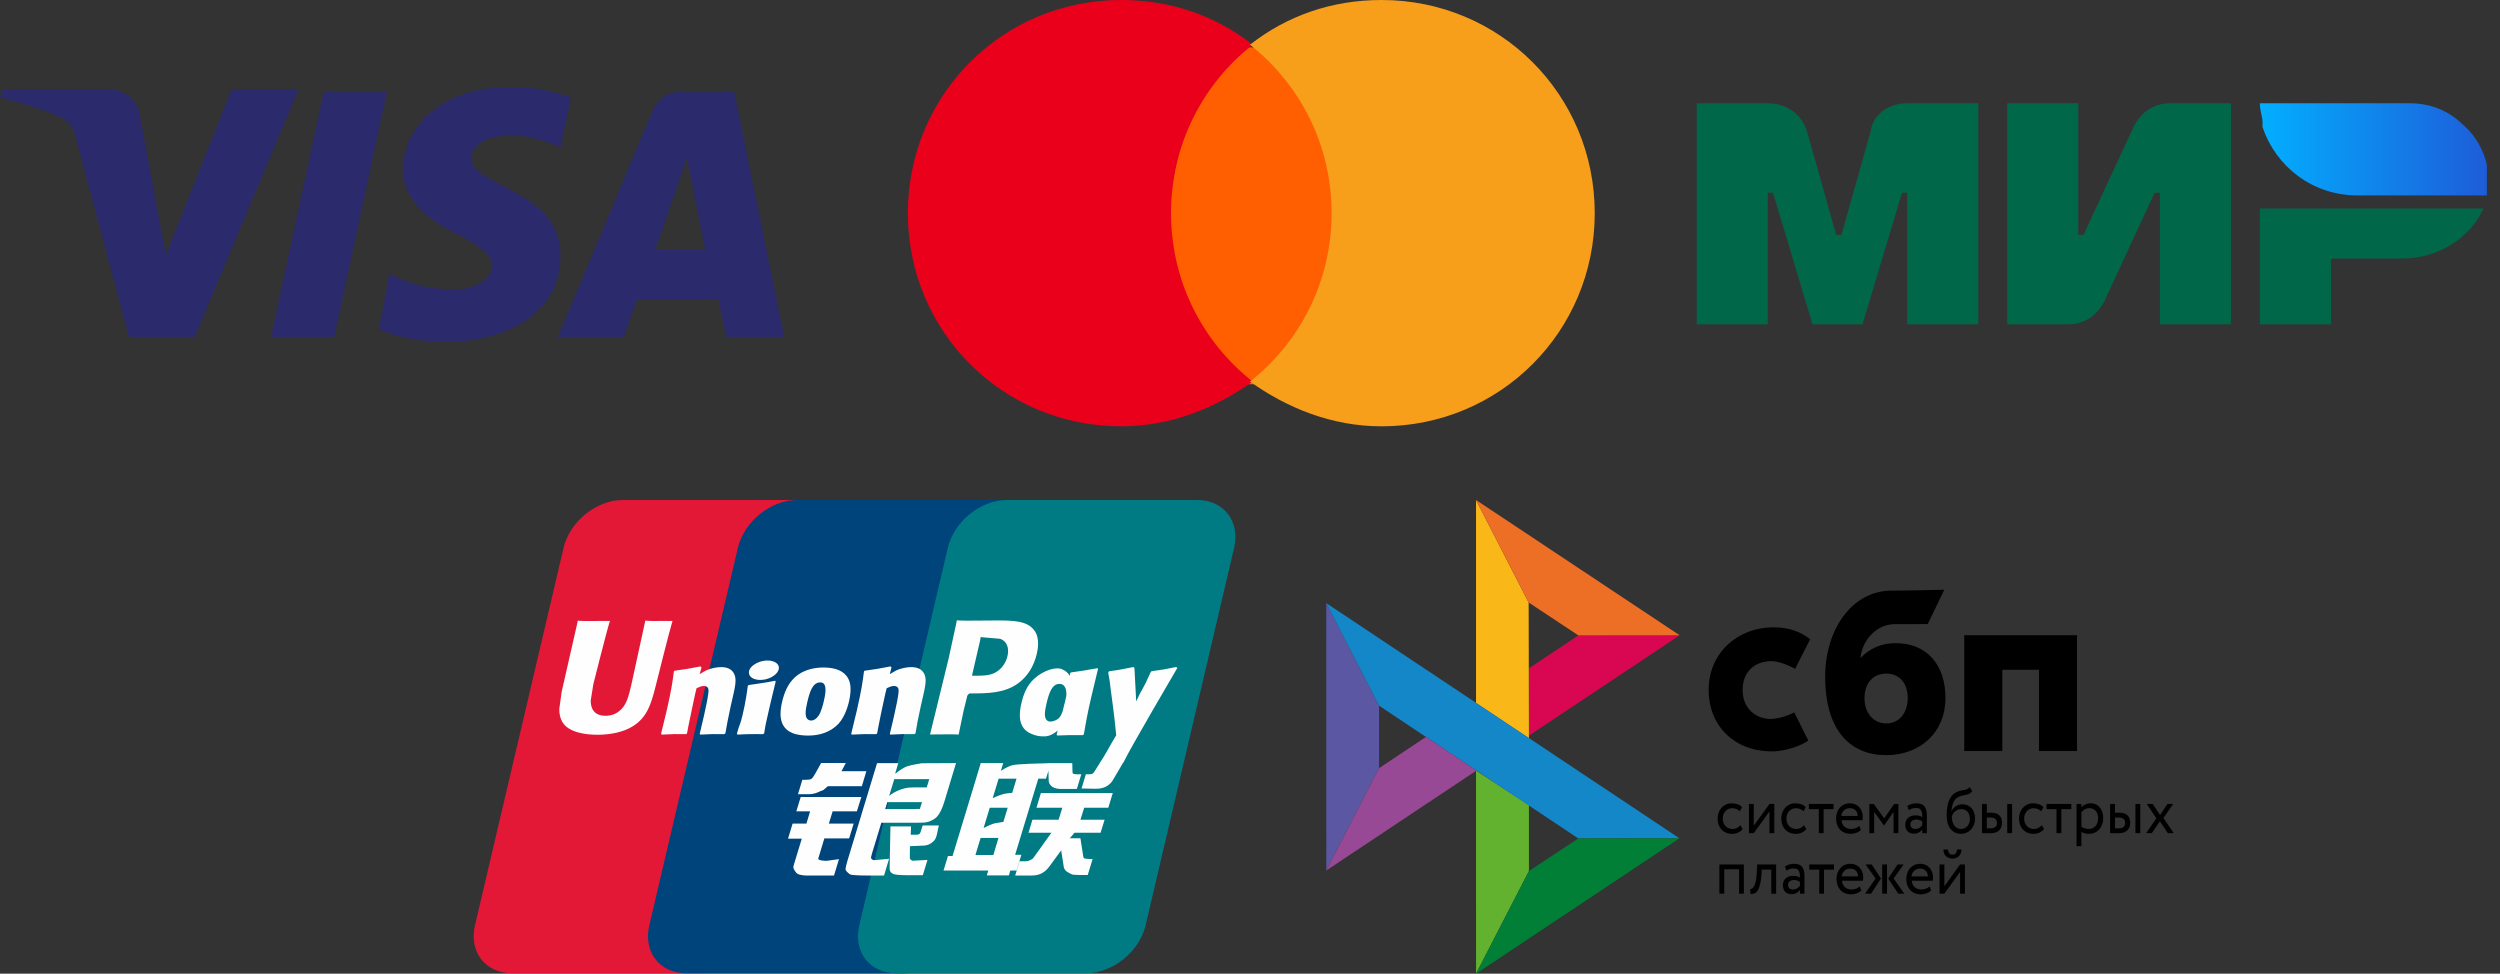 <svg width="95" height="37" viewBox="0 0 95 37" fill="none" xmlns="http://www.w3.org/2000/svg">
<rect x="0" y="0" width="95" height="37" fill="#333333" stroke="none"/>
<g clip-path="url(#clip0_1_39)">
<path d="M71.075 5.025L69.975 8.925H69.775L68.675 5.025C68.475 4.325 67.875 3.925 67.175 3.925H64.475V12.325H67.175V7.325H67.375L68.875 12.325H70.775L72.275 7.325H72.475V12.325H75.175V3.925H72.475C71.775 3.925 71.175 4.325 71.075 5.025ZM85.875 12.325H88.575V9.825H91.275C92.675 9.825 93.875 9.025 94.375 7.925H85.875V12.325ZM81.075 4.825L79.175 8.925H78.975V3.925H76.275V12.325H78.575C79.175 12.325 79.675 12.025 79.975 11.425L81.875 7.325H82.075V12.325H84.775V3.925H82.475C81.875 3.925 81.375 4.225 81.075 4.825Z" fill="#006848"/>
<path d="M91.575 3.925C92.375 3.925 93.075 4.225 93.575 4.725C94.175 5.225 94.575 6.025 94.575 6.925C94.575 7.125 94.575 7.325 94.575 7.425H89.575C87.875 7.425 86.475 6.325 85.975 4.825C85.975 4.825 85.975 4.825 85.975 4.725V4.625C85.975 4.425 85.875 4.225 85.875 3.925H91.575Z" fill="url(#paint0_linear_1_39)"/>
<path d="M44 1.8H51.1V14.6H44V1.8Z" fill="#FF5F00"/>
<path d="M44.5 8.1C44.5 5.5 45.7 3.2 47.6 1.7C46.2 0.6 44.5 0 42.6 0C38.1 0 34.5 3.6 34.5 8.1C34.5 12.6 38.1 16.2 42.6 16.2C44.5 16.2 46.2 15.5 47.6 14.5C45.7 13 44.5 10.7 44.5 8.1Z" fill="#EB001B"/>
<path d="M60.6 8.1C60.6 12.6 57 16.2 52.5 16.2C50.6 16.2 48.9 15.5 47.5 14.5C49.4 13 50.6 10.7 50.6 8.1C50.6 5.5 49.4 3.2 47.5 1.7C48.9 0.6 50.6 0 52.5 0C57 0 60.6 3.6 60.6 8.1Z" fill="#F79E1B"/>
<path d="M14.7 3.5L12.7 12.8H10.3L12.3 3.5H14.7ZM24.9 9.5L26.1 6L26.8 9.5H24.9ZM27.6 12.8H29.8L27.9 3.5H25.8C25.3 3.5 25 3.8 24.8 4.2L21.2 12.8H23.7L24.2 11.4H27.3L27.6 12.8ZM21.3 9.7C21.3 7.2 17.9 7.1 17.9 6C17.9 5.7 18.2 5.3 18.9 5.2C19.3 5.1 20.2 5.1 21.3 5.6L21.7 3.7C21.1 3.5 20.4 3.3 19.4 3.3C17 3.3 15.4 4.6 15.3 6.4C15.3 7.7 16.5 8.5 17.4 8.9C18.3 9.4 18.7 9.7 18.7 10.1C18.7 10.7 17.9 11 17.3 11C16.1 11 15.4 10.7 14.8 10.4L14.4 12.5C15 12.8 16 13 17.1 13C19.6 12.9 21.3 11.7 21.3 9.7ZM11.3 3.5L7.4 12.8H4.9L2.9 5.3C2.8 4.9 2.7 4.7 2.4 4.5C1.8 4.2 0.8 3.9 0 3.7L0.1 3.4H4.2C4.7 3.4 5.2 3.8 5.3 4.3L6.3 9.7L8.8 3.4H11.3V3.5Z" fill="#2A2A6C"/>
</g>
<g clip-path="url(#clip1_1_39)">
<path d="M23.669 19H30.894C31.902 19 32.529 19.817 32.294 20.821L28.931 35.164C28.693 36.165 27.683 36.982 26.674 36.982H19.45C18.443 36.982 17.814 36.165 18.049 35.164L21.415 20.821C21.65 19.817 22.659 19 23.669 19Z" fill="#E21836"/>
<path d="M30.293 19H38.601C39.609 19 39.155 19.816 38.917 20.821L35.554 35.163C35.318 36.165 35.392 36.982 34.381 36.982H26.073C25.062 36.982 24.437 36.165 24.674 35.163L28.038 20.821C28.276 19.816 29.284 19 30.293 19Z" fill="#00447C"/>
<path d="M38.271 19H45.496C46.506 19 47.134 19.816 46.896 20.821L43.533 35.163C43.296 36.165 42.285 36.982 41.276 36.982H34.054C33.044 36.982 32.417 36.165 32.653 35.163L36.017 20.821C36.252 19.816 37.261 19 38.271 19Z" fill="#007B84"/>
<path d="M25.556 23.596C24.813 23.604 24.593 23.596 24.523 23.58C24.496 23.707 23.995 26.004 23.994 26.006C23.886 26.47 23.807 26.802 23.54 27.015C23.389 27.14 23.212 27.2 23.007 27.2C22.677 27.2 22.485 27.037 22.453 26.729L22.447 26.623C22.447 26.623 22.547 26.001 22.547 25.997C22.547 25.997 23.074 23.904 23.168 23.628C23.173 23.612 23.174 23.604 23.175 23.596C22.151 23.605 21.97 23.596 21.957 23.58C21.95 23.602 21.925 23.732 21.925 23.732L21.388 26.091L21.342 26.291L21.252 26.946C21.252 27.14 21.291 27.298 21.367 27.432C21.612 27.857 22.31 27.921 22.705 27.921C23.214 27.921 23.692 27.813 24.014 27.617C24.574 27.289 24.721 26.775 24.851 26.319L24.912 26.084C24.912 26.084 25.454 23.911 25.546 23.628C25.549 23.612 25.551 23.604 25.556 23.596ZM27.4 25.35C27.269 25.35 27.03 25.381 26.816 25.486C26.738 25.526 26.665 25.571 26.587 25.617L26.657 25.366L26.619 25.323C26.164 25.415 26.062 25.427 25.642 25.486L25.607 25.509C25.558 25.911 25.514 26.213 25.334 27.003C25.265 27.294 25.193 27.587 25.122 27.878L25.141 27.915C25.572 27.892 25.702 27.892 26.076 27.898L26.107 27.865C26.154 27.623 26.16 27.567 26.266 27.077C26.315 26.845 26.418 26.334 26.469 26.153C26.563 26.11 26.655 26.067 26.743 26.067C26.953 26.067 26.927 26.249 26.919 26.322C26.91 26.443 26.834 26.84 26.755 27.181L26.703 27.401C26.667 27.563 26.627 27.721 26.59 27.882L26.606 27.915C27.03 27.892 27.16 27.892 27.522 27.898L27.565 27.865C27.63 27.488 27.65 27.387 27.766 26.837L27.824 26.584C27.938 26.089 27.995 25.838 27.909 25.634C27.818 25.405 27.6 25.35 27.4 25.35ZM29.46 25.868C29.235 25.911 29.091 25.939 28.948 25.958C28.806 25.981 28.668 26.001 28.45 26.031L28.432 26.047L28.417 26.059C28.394 26.22 28.378 26.36 28.348 26.524C28.322 26.693 28.283 26.886 28.219 27.162C28.17 27.374 28.144 27.448 28.116 27.522C28.088 27.597 28.058 27.669 28.003 27.878L28.016 27.897L28.026 27.915C28.23 27.905 28.364 27.898 28.501 27.897C28.637 27.892 28.779 27.897 28.999 27.898L29.018 27.883L29.038 27.865C29.07 27.677 29.075 27.627 29.094 27.535C29.113 27.437 29.146 27.301 29.228 26.938C29.266 26.767 29.309 26.597 29.349 26.422C29.39 26.249 29.433 26.078 29.475 25.907L29.468 25.887L29.46 25.868ZM29.465 25.17C29.26 25.049 28.9 25.088 28.658 25.254C28.417 25.416 28.389 25.647 28.593 25.769C28.795 25.886 29.156 25.851 29.396 25.683C29.637 25.517 29.667 25.288 29.465 25.17ZM30.705 27.952C31.119 27.952 31.544 27.839 31.864 27.502C32.111 27.229 32.224 26.822 32.263 26.655C32.39 26.1 32.291 25.841 32.166 25.683C31.977 25.443 31.643 25.366 31.296 25.366C31.088 25.366 30.591 25.386 30.203 25.741C29.924 25.998 29.796 26.345 29.718 26.679C29.64 27.018 29.55 27.63 30.116 27.857C30.291 27.932 30.542 27.952 30.705 27.952ZM30.672 26.704C30.768 26.284 30.881 25.931 31.169 25.931C31.395 25.931 31.411 26.194 31.311 26.615C31.293 26.709 31.21 27.057 31.099 27.205C31.021 27.314 30.929 27.38 30.827 27.38C30.797 27.38 30.617 27.38 30.614 27.115C30.612 26.983 30.639 26.849 30.672 26.704ZM33.299 27.898L33.332 27.865C33.378 27.624 33.385 27.567 33.487 27.077C33.538 26.845 33.643 26.334 33.693 26.153C33.786 26.11 33.877 26.067 33.968 26.067C34.176 26.067 34.151 26.249 34.143 26.321C34.135 26.443 34.059 26.84 33.979 27.181L33.929 27.401C33.892 27.563 33.85 27.721 33.814 27.882L33.83 27.915C34.256 27.892 34.38 27.892 34.745 27.898L34.789 27.865C34.852 27.488 34.87 27.386 34.989 26.837L35.047 26.584C35.161 26.089 35.218 25.838 35.134 25.634C35.04 25.405 34.821 25.35 34.624 25.35C34.493 25.35 34.253 25.381 34.039 25.486C33.963 25.526 33.887 25.571 33.812 25.617L33.877 25.366L33.842 25.323C33.387 25.415 33.283 25.427 32.864 25.486L32.832 25.509C32.781 25.911 32.739 26.213 32.559 27.003C32.49 27.294 32.418 27.587 32.347 27.878L32.366 27.915C32.797 27.892 32.926 27.892 33.299 27.898ZM36.428 27.915C36.455 27.785 36.614 27.016 36.615 27.016C36.615 27.016 36.751 26.451 36.759 26.431C36.759 26.431 36.801 26.372 36.844 26.349H36.907C37.498 26.349 38.166 26.349 38.69 25.966C39.046 25.704 39.289 25.317 39.398 24.846C39.426 24.73 39.447 24.593 39.447 24.456C39.447 24.275 39.411 24.097 39.305 23.958C39.038 23.587 38.507 23.58 37.893 23.577C37.891 23.577 37.59 23.58 37.59 23.58C36.805 23.59 36.49 23.587 36.36 23.571C36.349 23.628 36.329 23.729 36.329 23.729C36.329 23.729 36.047 25.024 36.047 25.026C36.047 25.026 35.374 27.78 35.342 27.91C36.028 27.901 36.309 27.901 36.428 27.915ZM36.949 25.614C36.949 25.614 37.248 24.321 37.247 24.326L37.257 24.26L37.261 24.209L37.381 24.221C37.381 24.221 37.998 24.274 38.012 24.275C38.256 24.369 38.356 24.61 38.286 24.925C38.222 25.213 38.034 25.454 37.793 25.571C37.594 25.67 37.35 25.678 37.099 25.678H36.937L36.949 25.614ZM38.812 26.728C38.733 27.063 38.642 27.674 39.206 27.892C39.385 27.968 39.546 27.99 39.71 27.982C39.883 27.973 40.043 27.887 40.191 27.763C40.178 27.814 40.164 27.865 40.151 27.916L40.176 27.949C40.581 27.932 40.707 27.932 41.146 27.935L41.186 27.905C41.25 27.531 41.31 27.167 41.477 26.451C41.558 26.108 41.639 25.769 41.723 25.427L41.71 25.39C41.256 25.473 41.135 25.491 40.699 25.552L40.666 25.579C40.662 25.614 40.657 25.647 40.653 25.68C40.585 25.572 40.487 25.479 40.335 25.421C40.141 25.345 39.686 25.443 39.294 25.797C39.019 26.049 38.887 26.396 38.812 26.728ZM39.764 26.748C39.861 26.336 39.973 25.987 40.261 25.987C40.444 25.987 40.54 26.154 40.521 26.439C40.505 26.511 40.489 26.586 40.469 26.671C40.44 26.793 40.408 26.915 40.378 27.036C40.347 27.12 40.311 27.198 40.271 27.25C40.197 27.355 40.02 27.42 39.918 27.42C39.889 27.42 39.711 27.42 39.705 27.159C39.704 27.029 39.73 26.895 39.764 26.748ZM44.736 25.386L44.701 25.346C44.252 25.437 44.171 25.451 43.759 25.506L43.728 25.536C43.727 25.541 43.726 25.549 43.724 25.556L43.722 25.549C43.416 26.252 43.425 26.1 43.175 26.653C43.173 26.628 43.173 26.613 43.172 26.586L43.109 25.386L43.07 25.346C42.6 25.437 42.589 25.451 42.155 25.506L42.122 25.536C42.117 25.551 42.117 25.567 42.114 25.584L42.117 25.59C42.171 25.865 42.158 25.804 42.212 26.238C42.238 26.451 42.272 26.666 42.297 26.876C42.34 27.229 42.364 27.402 42.416 27.94C42.123 28.42 42.054 28.602 41.772 29.023L41.773 29.027L41.575 29.34C41.552 29.372 41.531 29.395 41.503 29.405C41.471 29.42 41.43 29.423 41.372 29.423H41.262L41.099 29.963L41.66 29.973C41.989 29.971 42.197 29.819 42.308 29.613L42.661 29.012H42.655L42.693 28.97C42.93 28.462 44.736 25.386 44.736 25.386ZM38.812 32.483H38.574L39.455 29.589H39.748L39.84 29.291L39.849 29.622C39.839 29.827 40.001 30.009 40.427 29.979H40.921L41.09 29.422H40.905C40.798 29.422 40.749 29.395 40.755 29.337L40.746 29H39.832V29.002C39.537 29.008 38.655 29.03 38.477 29.077C38.26 29.133 38.033 29.295 38.033 29.295L38.122 28.997H37.268L37.09 29.589L36.197 32.528H36.023L35.853 33.081H37.555L37.498 33.266H38.337L38.392 33.081H38.628L38.812 32.483ZM38.114 30.177C37.977 30.215 37.722 30.329 37.722 30.329L37.949 29.589H38.628L38.464 30.128C38.464 30.128 38.254 30.14 38.114 30.177ZM38.127 31.234C38.127 31.234 37.914 31.261 37.773 31.292C37.635 31.334 37.376 31.465 37.376 31.465L37.61 30.695H38.292L38.127 31.234ZM37.747 32.49H37.066L37.263 31.841H37.942L37.747 32.49ZM39.386 30.695H40.368L40.227 31.149H39.232L39.083 31.645H39.953L39.294 32.566C39.248 32.634 39.207 32.658 39.161 32.677C39.115 32.7 39.054 32.727 38.984 32.727H38.743L38.577 33.27H39.208C39.537 33.27 39.73 33.122 39.874 32.928L40.325 32.313L40.422 32.937C40.443 33.054 40.528 33.122 40.585 33.149C40.648 33.18 40.713 33.234 40.806 33.242C40.905 33.247 40.976 33.25 41.024 33.25H41.334L41.52 32.642H41.398C41.328 32.642 41.207 32.63 41.186 32.608C41.166 32.582 41.166 32.541 41.154 32.479L41.056 31.854H40.653L40.83 31.645H41.822L41.975 31.149H41.056L41.199 30.695H42.115L42.285 30.136H39.554L39.386 30.695ZM31.096 32.617L31.325 31.86H32.267L32.439 31.297H31.496L31.64 30.831H32.561L32.732 30.286H30.427L30.26 30.831H30.784L30.644 31.297H30.119L29.945 31.869H30.468L30.163 32.871C30.122 33.003 30.183 33.054 30.221 33.115C30.26 33.175 30.3 33.215 30.39 33.238C30.482 33.258 30.545 33.27 30.631 33.27H31.692L31.882 32.647L31.411 32.711C31.32 32.711 31.069 32.7 31.096 32.617ZM31.204 28.993L30.965 29.422C30.914 29.515 30.868 29.573 30.827 29.6C30.791 29.622 30.718 29.632 30.614 29.632H30.489L30.323 30.18H30.736C30.935 30.18 31.088 30.107 31.161 30.071C31.239 30.03 31.26 30.053 31.32 29.995L31.46 29.875H32.751L32.922 29.305H31.977L32.142 28.993H31.204ZM33.11 32.628C33.088 32.596 33.104 32.541 33.138 32.425L33.491 31.265H34.746C34.929 31.263 35.061 31.261 35.147 31.255C35.239 31.245 35.34 31.212 35.449 31.153C35.562 31.092 35.62 31.027 35.668 30.952C35.723 30.878 35.81 30.715 35.885 30.465L36.329 28.997L35.026 29.004C35.026 29.004 34.625 29.063 34.448 29.128C34.27 29.2 34.015 29.402 34.015 29.402L34.133 29H33.328L32.202 32.711C32.161 32.855 32.135 32.96 32.129 33.022C32.127 33.09 32.215 33.157 32.272 33.208C32.339 33.258 32.439 33.25 32.534 33.258C32.635 33.266 32.778 33.27 32.975 33.27H33.594L33.784 32.634L33.23 32.686C33.171 32.686 33.128 32.654 33.11 32.628ZM33.718 30.482H35.037L34.953 30.743C34.941 30.749 34.913 30.73 34.779 30.745H33.637L33.718 30.482ZM33.982 29.607H35.312L35.217 29.921C35.217 29.921 34.59 29.915 34.489 29.933C34.048 30.009 33.79 30.243 33.79 30.243L33.982 29.607ZM34.983 31.616C34.972 31.655 34.954 31.679 34.93 31.697C34.904 31.714 34.86 31.72 34.796 31.72H34.608L34.619 31.403H33.837L33.806 32.956C33.804 33.068 33.815 33.133 33.898 33.185C33.98 33.25 34.235 33.258 34.577 33.258H35.067L35.244 32.677L34.818 32.7L34.676 32.708C34.657 32.7 34.638 32.692 34.617 32.672C34.599 32.654 34.569 32.665 34.574 32.553L34.577 32.155L35.025 32.136C35.266 32.136 35.369 32.059 35.457 31.984C35.541 31.913 35.569 31.831 35.6 31.72L35.675 31.368H35.061L34.983 31.616Z" fill="#FEFEFE"/>
</g>
<g clip-path="url(#clip2_1_39)">
<path d="M78.927 24.138V28.539H77.481V25.452H76.088V28.539H74.642V24.138H78.927V24.138Z" fill="black"/>
<path fill-rule="evenodd" clip-rule="evenodd" d="M71.672 28.696C72.966 28.696 73.928 27.834 73.928 26.526C73.928 25.261 73.219 24.439 72.033 24.439C71.486 24.439 71.034 24.648 70.695 25.009C70.776 24.263 71.356 23.718 71.996 23.718C72.144 23.718 73.254 23.715 73.254 23.715L73.883 22.409C73.883 22.409 72.488 22.444 71.84 22.444C70.358 22.472 69.357 23.935 69.357 25.712C69.357 27.783 70.333 28.696 71.672 28.696L71.672 28.696ZM71.68 25.596C72.16 25.596 72.494 25.939 72.494 26.526C72.494 27.054 72.198 27.489 71.68 27.49C71.184 27.49 70.851 27.087 70.851 26.535C70.851 25.948 71.184 25.596 71.68 25.596Z" fill="black"/>
<path d="M68.18 27.066C68.18 27.066 67.838 27.279 67.328 27.32C66.742 27.339 66.219 26.936 66.219 26.221C66.219 25.524 66.681 25.124 67.314 25.124C67.702 25.124 68.215 25.416 68.215 25.416C68.215 25.416 68.591 24.667 68.786 24.293C68.429 23.999 67.955 23.838 67.402 23.838C66.009 23.838 64.929 24.825 64.929 26.212C64.929 27.617 65.944 28.582 67.402 28.552C67.81 28.536 68.373 28.381 68.715 28.141L68.18 27.066Z" fill="black"/>
<path d="M50.397 22.918L52.403 26.814V29.191L50.399 33.079L50.397 22.918Z" fill="#5B57A2"/>
<path d="M58.099 25.396L59.979 24.145L63.827 24.141L58.099 27.953V25.396Z" fill="#D90751"/>
<path d="M58.089 22.895L58.099 28.053L56.089 26.711V19L58.089 22.895Z" fill="#FAB718"/>
<path d="M63.827 24.141L59.979 24.145L58.089 22.895L56.089 19L63.827 24.141Z" fill="#ED6F26"/>
<path d="M58.099 33.101V30.598L56.089 29.281L56.09 37L58.099 33.101Z" fill="#63B22F"/>
<path d="M59.975 31.86L52.403 26.814L50.397 22.918L63.818 31.855L59.975 31.86Z" fill="#1487C9"/>
<path d="M56.09 37L58.099 33.101L59.974 31.861L63.818 31.855L56.09 37Z" fill="#017F36"/>
<path d="M50.399 33.079L56.105 29.281L54.187 28.003L52.403 29.191L50.399 33.079Z" fill="#984995"/>
<path d="M66.22 31.501C66.176 31.562 66.118 31.608 66.048 31.639C65.976 31.671 65.9 31.687 65.823 31.687C65.746 31.688 65.669 31.674 65.597 31.645C65.532 31.62 65.473 31.58 65.423 31.528C65.374 31.476 65.335 31.414 65.309 31.345C65.281 31.269 65.268 31.188 65.269 31.106C65.269 31.025 65.281 30.95 65.308 30.879C65.332 30.81 65.369 30.748 65.417 30.695C65.464 30.643 65.52 30.602 65.582 30.572C65.646 30.542 65.716 30.526 65.792 30.526C65.875 30.526 65.951 30.537 66.021 30.559C66.091 30.582 66.15 30.619 66.199 30.672L66.114 30.828C66.073 30.788 66.025 30.757 65.972 30.738C65.922 30.721 65.87 30.712 65.818 30.712C65.772 30.712 65.727 30.722 65.684 30.74C65.642 30.759 65.603 30.786 65.57 30.82C65.537 30.856 65.51 30.898 65.493 30.945C65.473 30.996 65.463 31.052 65.464 31.107C65.464 31.169 65.474 31.224 65.494 31.271C65.514 31.32 65.54 31.361 65.574 31.396C65.608 31.431 65.647 31.457 65.692 31.474C65.739 31.493 65.787 31.503 65.837 31.502C65.899 31.502 65.956 31.488 66.005 31.462C66.053 31.436 66.097 31.401 66.133 31.358L66.22 31.501ZM66.459 31.66V30.55H66.643V31.377L67.24 30.55H67.423V31.66H67.24V30.833L66.643 31.66L66.459 31.66ZM68.64 31.501C68.594 31.562 68.535 31.61 68.468 31.639C68.396 31.671 68.32 31.687 68.242 31.687C68.166 31.688 68.089 31.674 68.017 31.645C67.952 31.62 67.893 31.58 67.843 31.528C67.793 31.476 67.754 31.414 67.729 31.345C67.701 31.269 67.687 31.188 67.688 31.106C67.688 31.025 67.701 30.95 67.728 30.879C67.753 30.808 67.79 30.747 67.837 30.695C67.884 30.643 67.94 30.602 68.002 30.572C68.068 30.54 68.14 30.525 68.212 30.526C68.295 30.526 68.371 30.537 68.441 30.559C68.511 30.582 68.57 30.619 68.619 30.672L68.534 30.828C68.493 30.788 68.445 30.757 68.392 30.738C68.342 30.721 68.29 30.712 68.238 30.712C68.145 30.712 68.057 30.751 67.99 30.82C67.957 30.856 67.93 30.898 67.912 30.945C67.892 30.996 67.882 31.052 67.883 31.107C67.883 31.169 67.894 31.224 67.914 31.271C67.933 31.32 67.96 31.361 67.994 31.396C68.027 31.431 68.067 31.457 68.112 31.474C68.158 31.492 68.205 31.502 68.256 31.502C68.319 31.502 68.375 31.488 68.425 31.462C68.473 31.436 68.516 31.401 68.552 31.358L68.64 31.501ZM68.734 30.55H69.676V30.747H69.297V31.66H69.114V30.747H68.735V30.55H68.734Z" fill="black"/>
<path fill-rule="evenodd" clip-rule="evenodd" d="M70.533 31.649C70.603 31.625 70.662 31.589 70.713 31.539L70.657 31.385C70.624 31.417 70.579 31.445 70.524 31.467C70.469 31.49 70.408 31.501 70.34 31.501C70.239 31.501 70.156 31.472 70.089 31.413C70.023 31.355 69.987 31.272 69.979 31.167H70.774C70.782 31.123 70.786 31.079 70.785 31.034C70.786 30.963 70.773 30.892 70.747 30.827C70.723 30.766 70.689 30.711 70.645 30.666C70.601 30.62 70.548 30.585 70.491 30.562C70.432 30.537 70.368 30.524 70.304 30.525C70.218 30.525 70.143 30.541 70.077 30.571C70.014 30.599 69.958 30.642 69.91 30.694C69.865 30.747 69.83 30.81 69.807 30.878C69.783 30.951 69.77 31.028 69.771 31.105C69.771 31.192 69.785 31.272 69.811 31.343C69.836 31.413 69.874 31.475 69.922 31.527C69.97 31.578 70.028 31.617 70.097 31.644C70.17 31.673 70.247 31.686 70.325 31.685C70.396 31.685 70.466 31.673 70.533 31.649ZM70.069 30.794C70.126 30.738 70.201 30.711 70.296 30.711C70.386 30.711 70.458 30.737 70.51 30.789C70.562 30.842 70.59 30.914 70.595 31.006H69.968C69.976 30.925 70.012 30.849 70.069 30.794Z" fill="black"/>
<path d="M71.035 30.549H71.202L71.6 31.1L71.976 30.549H72.139V31.66H71.955V30.85L71.597 31.366H71.59L71.219 30.85V31.66H71.035V30.549Z" fill="black"/>
<path fill-rule="evenodd" clip-rule="evenodd" d="M72.638 30.553C72.582 30.569 72.529 30.594 72.48 30.627L72.529 30.784C72.571 30.762 72.613 30.743 72.654 30.727C72.696 30.71 72.75 30.703 72.814 30.703C72.865 30.703 72.905 30.712 72.937 30.729C72.968 30.745 72.991 30.77 73.007 30.8C73.024 30.831 73.034 30.868 73.04 30.912C73.046 30.955 73.048 31.003 73.048 31.054C73.011 31.025 72.968 31.006 72.923 30.998C72.879 30.988 72.835 30.983 72.79 30.983C72.736 30.983 72.685 30.991 72.636 31.006C72.587 31.021 72.545 31.044 72.511 31.074C72.477 31.104 72.449 31.142 72.43 31.185C72.41 31.232 72.399 31.284 72.4 31.336C72.4 31.444 72.429 31.529 72.487 31.589C72.545 31.649 72.622 31.679 72.717 31.679C72.803 31.679 72.872 31.663 72.924 31.631C72.976 31.598 73.018 31.561 73.048 31.518V31.662H73.22V30.98C73.22 30.835 73.191 30.723 73.132 30.644C73.074 30.566 72.97 30.526 72.824 30.526C72.759 30.526 72.697 30.536 72.638 30.553ZM72.945 31.453C72.903 31.486 72.848 31.5 72.781 31.5C72.722 31.5 72.675 31.484 72.643 31.453C72.61 31.421 72.594 31.378 72.594 31.326C72.594 31.295 72.6 31.268 72.613 31.245C72.626 31.221 72.643 31.202 72.663 31.187C72.684 31.172 72.708 31.16 72.734 31.154C72.76 31.146 72.787 31.142 72.815 31.142C72.906 31.142 72.983 31.166 73.047 31.216V31.357C73.017 31.394 72.983 31.426 72.945 31.453ZM74.841 30.159C74.878 30.14 74.913 30.109 74.945 30.063L74.845 29.907C74.82 29.944 74.791 29.97 74.758 29.984C74.724 29.999 74.688 30.01 74.651 30.017L74.617 30.023C74.586 30.029 74.554 30.035 74.519 30.042C74.463 30.053 74.408 30.071 74.356 30.096C74.274 30.135 74.208 30.188 74.158 30.254C74.108 30.32 74.068 30.395 74.041 30.477C74.014 30.561 73.996 30.648 73.987 30.735C73.978 30.826 73.973 30.912 73.973 30.994C73.973 31.1 73.986 31.196 74.011 31.282C74.037 31.368 74.073 31.441 74.12 31.499C74.168 31.559 74.225 31.604 74.293 31.637C74.36 31.669 74.435 31.685 74.52 31.685C74.598 31.685 74.67 31.669 74.735 31.639C74.798 31.61 74.855 31.568 74.902 31.516C74.949 31.464 74.986 31.403 75.011 31.335C75.038 31.265 75.052 31.19 75.051 31.115C75.051 31.031 75.04 30.955 75.017 30.888C74.997 30.823 74.965 30.764 74.922 30.714C74.88 30.665 74.828 30.627 74.77 30.602C74.706 30.575 74.638 30.561 74.57 30.562C74.526 30.562 74.483 30.568 74.441 30.581C74.4 30.593 74.361 30.611 74.325 30.634C74.29 30.657 74.257 30.684 74.229 30.715C74.201 30.747 74.177 30.782 74.161 30.822H74.156C74.16 30.769 74.166 30.716 74.176 30.664C74.187 30.611 74.202 30.559 74.222 30.511C74.241 30.462 74.267 30.418 74.298 30.378C74.332 30.338 74.373 30.306 74.419 30.285C74.47 30.259 74.523 30.24 74.578 30.229L74.615 30.222C74.651 30.214 74.686 30.207 74.719 30.2C74.763 30.19 74.804 30.177 74.841 30.159ZM74.195 31.226C74.177 31.163 74.168 31.097 74.169 31.031C74.177 30.994 74.191 30.957 74.211 30.925C74.232 30.891 74.257 30.861 74.287 30.835C74.355 30.777 74.439 30.746 74.526 30.747C74.634 30.747 74.715 30.783 74.772 30.854C74.829 30.927 74.857 31.016 74.857 31.125C74.857 31.179 74.848 31.227 74.832 31.272C74.816 31.317 74.792 31.357 74.762 31.391C74.731 31.425 74.695 31.452 74.655 31.471C74.613 31.491 74.568 31.501 74.517 31.501C74.466 31.501 74.419 31.489 74.376 31.467C74.334 31.445 74.296 31.413 74.266 31.373C74.234 31.329 74.21 31.279 74.195 31.226H74.195ZM76.459 30.549H76.275V31.66H76.459V30.549ZM75.316 30.549H75.499V30.883H75.669C75.749 30.883 75.814 30.894 75.867 30.915C75.919 30.936 75.961 30.965 75.992 31C76.023 31.035 76.046 31.076 76.058 31.122C76.071 31.169 76.078 31.216 76.078 31.266C76.078 31.316 76.071 31.363 76.056 31.411C76.042 31.458 76.018 31.499 75.985 31.537C75.953 31.574 75.908 31.604 75.853 31.627C75.797 31.649 75.73 31.662 75.648 31.662H75.315V30.549H75.316ZM75.499 31.069V31.476H75.633C75.725 31.476 75.79 31.458 75.827 31.423C75.864 31.388 75.883 31.338 75.883 31.272C75.883 31.205 75.863 31.154 75.826 31.119C75.788 31.084 75.724 31.066 75.635 31.066H75.499V31.069Z" fill="black"/>
<path d="M77.673 31.501C77.629 31.562 77.571 31.608 77.501 31.639C77.43 31.671 77.353 31.687 77.276 31.687C77.199 31.688 77.123 31.674 77.05 31.645C76.985 31.62 76.926 31.58 76.876 31.528C76.827 31.476 76.788 31.414 76.762 31.345C76.735 31.269 76.721 31.188 76.722 31.106C76.722 31.025 76.734 30.95 76.761 30.879C76.785 30.81 76.823 30.748 76.87 30.695C76.917 30.643 76.972 30.603 77.035 30.572C77.102 30.54 77.173 30.525 77.246 30.526C77.328 30.526 77.405 30.537 77.474 30.559C77.544 30.582 77.603 30.619 77.652 30.672L77.567 30.828C77.526 30.788 77.478 30.757 77.425 30.738C77.376 30.721 77.323 30.712 77.271 30.712C77.225 30.712 77.18 30.722 77.137 30.74C77.095 30.759 77.057 30.786 77.024 30.82C76.99 30.856 76.964 30.898 76.946 30.945C76.926 30.996 76.916 31.052 76.917 31.107C76.917 31.169 76.927 31.224 76.947 31.271C76.967 31.32 76.993 31.361 77.027 31.396C77.061 31.431 77.1 31.457 77.146 31.474C77.191 31.492 77.239 31.502 77.29 31.502C77.348 31.503 77.406 31.489 77.458 31.462C77.506 31.436 77.55 31.401 77.586 31.358L77.673 31.501ZM77.767 30.55H78.709V30.747H78.331V31.66H78.147V30.747H77.768V30.55H77.767Z" fill="black"/>
<path fill-rule="evenodd" clip-rule="evenodd" d="M79.093 30.55H78.909V32.155H79.093V31.609C79.13 31.636 79.174 31.654 79.225 31.667C79.276 31.679 79.329 31.685 79.384 31.685C79.466 31.685 79.539 31.669 79.605 31.639C79.668 31.61 79.726 31.567 79.775 31.513C79.823 31.459 79.86 31.394 79.883 31.323C79.909 31.25 79.922 31.171 79.922 31.088C79.922 31.005 79.91 30.929 79.888 30.86C79.868 30.795 79.835 30.735 79.793 30.683C79.752 30.633 79.701 30.593 79.643 30.567C79.58 30.538 79.513 30.523 79.444 30.525C79.373 30.525 79.305 30.54 79.241 30.57C79.177 30.6 79.127 30.636 79.093 30.681V30.55ZM79.221 30.756C79.273 30.726 79.329 30.711 79.391 30.711C79.445 30.711 79.492 30.719 79.535 30.738C79.577 30.757 79.612 30.783 79.641 30.818C79.67 30.853 79.692 30.893 79.706 30.94C79.721 30.988 79.728 31.039 79.728 31.095C79.728 31.155 79.719 31.209 79.703 31.259C79.688 31.306 79.663 31.349 79.632 31.386C79.6 31.422 79.562 31.451 79.519 31.47C79.472 31.491 79.421 31.502 79.369 31.501C79.319 31.501 79.273 31.494 79.229 31.482C79.18 31.468 79.134 31.445 79.093 31.415V30.864C79.125 30.822 79.168 30.786 79.221 30.756ZM81.33 30.549H81.146V31.66H81.33V30.549ZM80.186 30.549H80.369V30.883H80.539C80.619 30.883 80.684 30.894 80.736 30.915C80.789 30.936 80.831 30.965 80.862 31C80.893 31.035 80.915 31.076 80.928 31.122C80.941 31.169 80.948 31.216 80.948 31.266C80.948 31.316 80.941 31.363 80.926 31.411C80.912 31.458 80.887 31.499 80.855 31.537C80.822 31.574 80.778 31.604 80.722 31.627C80.667 31.649 80.599 31.662 80.518 31.662H80.185V30.549H80.186ZM80.371 31.069V31.476H80.504C80.596 31.476 80.661 31.458 80.698 31.423C80.735 31.388 80.754 31.338 80.754 31.272C80.754 31.205 80.734 31.154 80.697 31.119C80.659 31.084 80.595 31.066 80.507 31.066H80.371V31.069Z" fill="black"/>
<path d="M82.211 31.085L82.603 31.66H82.378L82.075 31.211L81.767 31.66H81.553L81.943 31.095L81.576 30.549H81.802L82.082 30.969L82.366 30.549H82.58L82.211 31.085ZM66.084 33.033H65.521V33.959H65.337V32.849H66.267V33.959H66.084L66.084 33.033ZM67.309 33.046H66.947L66.935 33.233C66.923 33.392 66.905 33.519 66.881 33.616C66.856 33.714 66.826 33.788 66.791 33.841C66.757 33.893 66.716 33.929 66.669 33.947C66.621 33.966 66.571 33.975 66.52 33.974L66.506 33.782C66.529 33.783 66.553 33.777 66.574 33.766C66.6 33.754 66.625 33.726 66.65 33.685C66.674 33.642 66.696 33.583 66.716 33.505C66.736 33.426 66.749 33.324 66.755 33.196L66.774 32.85H67.493V33.961H67.309V33.046Z" fill="black"/>
<path fill-rule="evenodd" clip-rule="evenodd" d="M67.988 32.851C67.929 32.869 67.875 32.894 67.83 32.925L67.879 33.082C67.921 33.06 67.963 33.041 68.004 33.025C68.046 33.008 68.1 33.001 68.163 33.001C68.214 33.001 68.255 33.01 68.287 33.027C68.318 33.044 68.341 33.068 68.358 33.098C68.374 33.128 68.384 33.166 68.39 33.209C68.396 33.253 68.398 33.301 68.398 33.352C68.36 33.323 68.318 33.304 68.272 33.296C68.229 33.286 68.185 33.281 68.14 33.281C68.086 33.281 68.034 33.289 67.986 33.304C67.937 33.319 67.895 33.342 67.861 33.372C67.827 33.402 67.799 33.44 67.78 33.483C67.76 33.53 67.749 33.582 67.75 33.634C67.75 33.742 67.779 33.827 67.837 33.887C67.895 33.947 67.972 33.977 68.067 33.977C68.153 33.977 68.222 33.961 68.274 33.928C68.326 33.896 68.368 33.858 68.398 33.816V33.959H68.57V33.278C68.57 33.133 68.541 33.021 68.482 32.942C68.424 32.864 68.32 32.824 68.174 32.824C68.111 32.824 68.049 32.833 67.988 32.851ZM68.296 33.751C68.254 33.784 68.2 33.799 68.132 33.799C68.072 33.799 68.026 33.782 67.994 33.751C67.961 33.719 67.945 33.676 67.945 33.624C67.945 33.593 67.951 33.566 67.964 33.543C67.976 33.519 67.994 33.5 68.014 33.485C68.034 33.47 68.058 33.459 68.085 33.452C68.111 33.444 68.138 33.44 68.166 33.44C68.256 33.44 68.334 33.464 68.398 33.514V33.655C68.368 33.691 68.334 33.724 68.296 33.751Z" fill="black"/>
<path d="M68.75 32.849H69.692V33.046H69.313V33.959H69.13V33.046H68.751V32.849H68.75Z" fill="black"/>
<path fill-rule="evenodd" clip-rule="evenodd" d="M70.55 33.948C70.619 33.925 70.678 33.888 70.73 33.839L70.674 33.684C70.64 33.716 70.595 33.744 70.54 33.766C70.486 33.789 70.424 33.8 70.357 33.8C70.256 33.8 70.172 33.771 70.106 33.712C70.04 33.654 70.004 33.572 69.995 33.467H70.79C70.798 33.428 70.802 33.384 70.802 33.333C70.802 33.257 70.789 33.188 70.763 33.126C70.74 33.065 70.705 33.011 70.661 32.965C70.617 32.919 70.565 32.884 70.508 32.861C70.448 32.836 70.385 32.823 70.321 32.824C70.235 32.824 70.159 32.84 70.093 32.87C70.03 32.898 69.974 32.941 69.927 32.993C69.881 33.046 69.846 33.109 69.823 33.177C69.799 33.25 69.787 33.327 69.787 33.404C69.787 33.492 69.801 33.571 69.827 33.643C69.853 33.714 69.891 33.775 69.938 33.826C69.986 33.877 70.044 33.916 70.113 33.943C70.186 33.972 70.264 33.986 70.341 33.985C70.41 33.985 70.48 33.972 70.55 33.948ZM70.084 33.092C70.141 33.036 70.216 33.008 70.311 33.008C70.402 33.008 70.473 33.036 70.525 33.087C70.577 33.14 70.605 33.212 70.61 33.304H69.983C69.992 33.223 70.028 33.147 70.084 33.092ZM70.891 32.849H71.123L71.478 33.384L71.099 33.959H70.874L71.271 33.384L70.891 32.849ZM71.523 32.849H71.707V33.959H71.523V32.849ZM72.363 33.959L71.959 33.384L72.336 32.849H72.108L71.752 33.384L72.135 33.959H72.363ZM73.202 33.948C73.271 33.925 73.331 33.888 73.382 33.839L73.326 33.684C73.292 33.716 73.247 33.744 73.192 33.766C73.138 33.789 73.076 33.8 73.009 33.8C72.908 33.8 72.824 33.771 72.758 33.712C72.692 33.654 72.656 33.572 72.647 33.467H73.442C73.45 33.428 73.454 33.384 73.454 33.333C73.454 33.257 73.441 33.188 73.415 33.126C73.391 33.065 73.357 33.011 73.313 32.965C73.269 32.919 73.217 32.884 73.16 32.861C73.1 32.836 73.037 32.823 72.973 32.824C72.887 32.824 72.811 32.84 72.745 32.87C72.683 32.898 72.626 32.941 72.579 32.993C72.533 33.046 72.498 33.109 72.475 33.177C72.451 33.25 72.439 33.327 72.44 33.404C72.44 33.492 72.453 33.571 72.479 33.643C72.505 33.714 72.543 33.775 72.591 33.826C72.638 33.877 72.696 33.916 72.765 33.943C72.838 33.972 72.916 33.986 72.994 33.985C73.064 33.984 73.134 33.972 73.202 33.948ZM72.736 33.092C72.793 33.036 72.868 33.008 72.964 33.008C73.053 33.008 73.125 33.036 73.177 33.087C73.23 33.14 73.257 33.212 73.262 33.304H72.635C72.644 33.223 72.68 33.147 72.736 33.092ZM74.198 32.476C74.09 32.476 74.031 32.411 74.022 32.281H73.849C73.849 32.331 73.857 32.376 73.872 32.418C73.887 32.461 73.909 32.497 73.938 32.527C73.967 32.557 74.004 32.58 74.047 32.599C74.09 32.618 74.14 32.627 74.197 32.627C74.245 32.627 74.293 32.618 74.338 32.599C74.38 32.582 74.415 32.557 74.445 32.527C74.474 32.496 74.498 32.459 74.513 32.418C74.529 32.376 74.538 32.331 74.538 32.281H74.366C74.358 32.411 74.301 32.476 74.198 32.476ZM73.702 32.849V33.959H73.886L74.483 33.132V33.959H74.667V32.849H74.483L73.886 33.676V32.849H73.702Z" fill="black"/>
</g>
<defs>
<linearGradient id="paint0_linear_1_39" x1="94.557" y1="5.659" x2="85.828" y2="5.659" gradientUnits="userSpaceOnUse">
<stop stop-color="#1E5CD8"/>
<stop offset="1" stop-color="#02AFFF"/>
</linearGradient>
<clipPath id="clip0_1_39">
<rect width="94.5" height="16.2" fill="white"/>
</clipPath>
<clipPath id="clip1_1_39">
<rect width="29" height="18" fill="white" transform="translate(18 19)"/>
</clipPath>
<clipPath id="clip2_1_39">
<rect width="33" height="18" fill="white" transform="translate(50 19)"/>
</clipPath>
</defs>
</svg>
